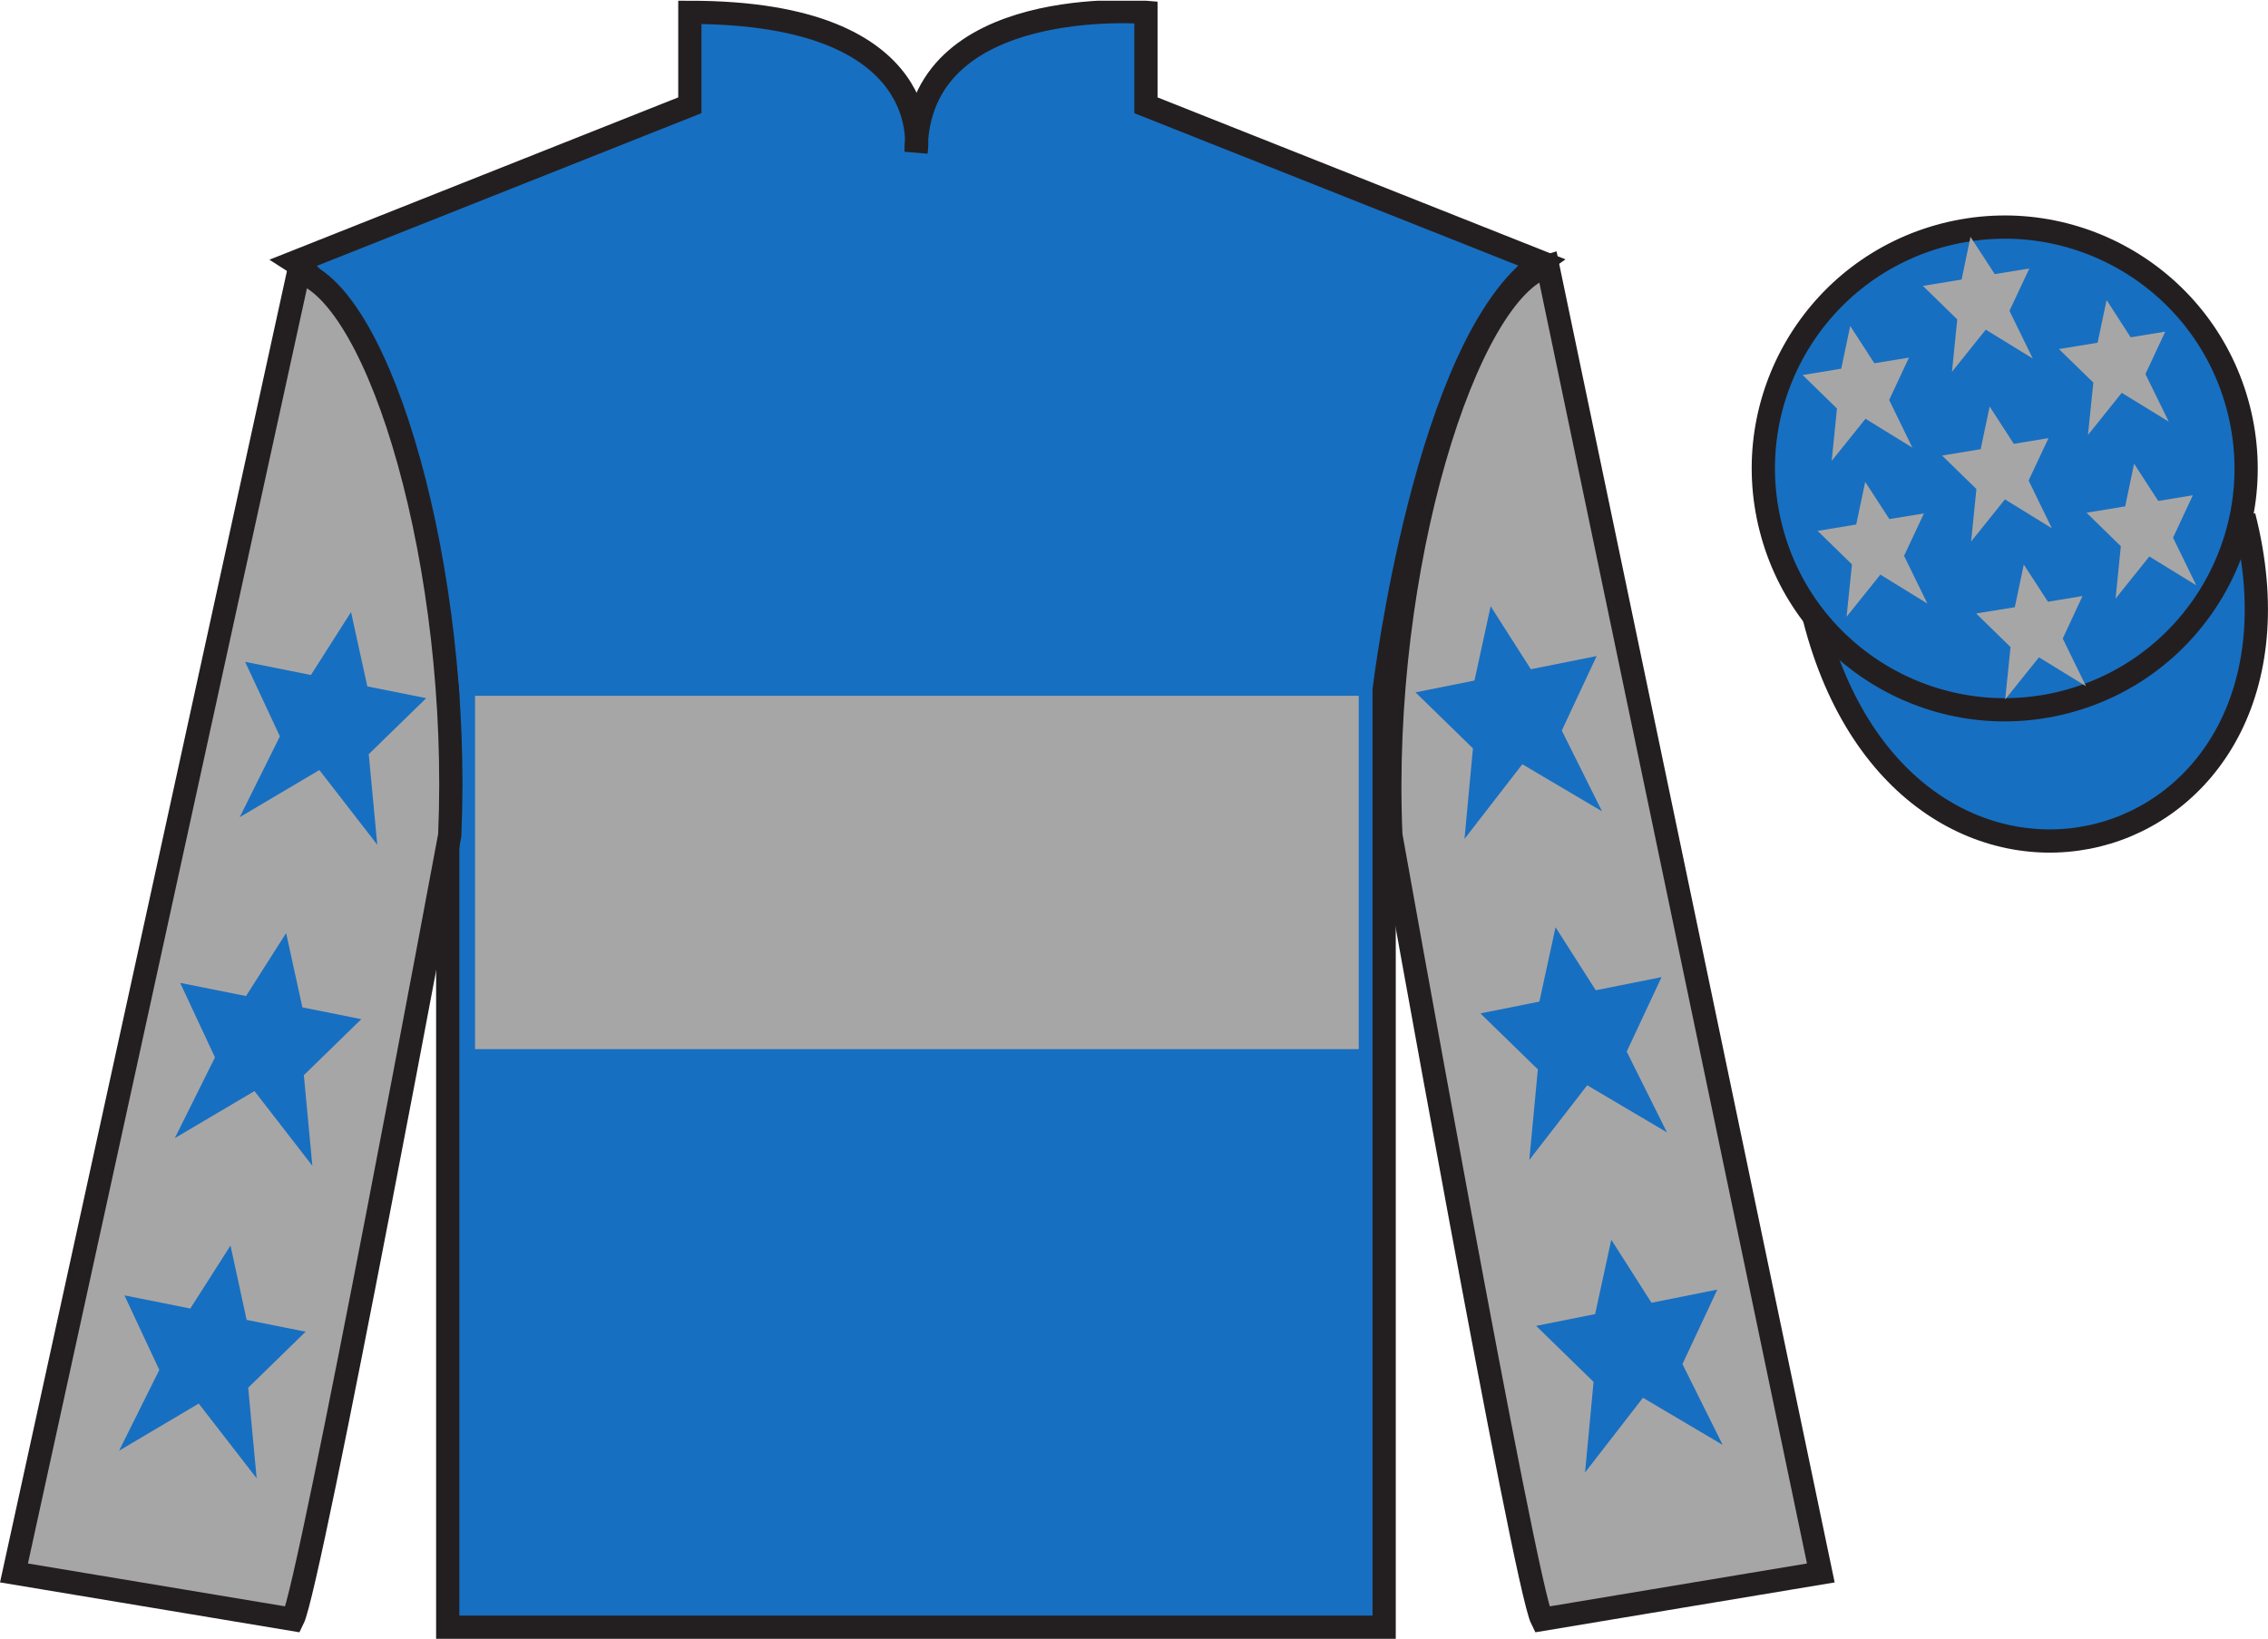 <?xml version="1.0" encoding="UTF-8"?>
<svg xmlns="http://www.w3.org/2000/svg" xmlns:xlink="http://www.w3.org/1999/xlink" width="97.59pt" height="70.53pt" viewBox="0 0 97.59 70.53" version="1.1">
<defs>
<clipPath id="clip1">
  <path d="M 0 70.531 L 97.59 70.531 L 97.59 0.031 L 0 0.031 L 0 70.531 Z M 0 70.531 "/>
</clipPath>
</defs>
<g id="surface0">
<g clip-path="url(#clip1)" clip-rule="nonzero">
<path style=" stroke:none;fill-rule:nonzero;fill:rgb(9.02%,43.529%,75.491%);fill-opacity:1;" d="M 12.684 11.281 C 12.684 11.281 17.766 14.531 19.266 29.863 C 19.266 29.863 19.266 44.863 19.266 70.031 L 59.559 70.031 L 59.559 29.695 C 59.559 29.695 61.352 14.695 66.309 11.281 L 49.309 4.531 L 49.309 0.531 C 49.309 0.531 39.418 -0.305 39.418 6.531 C 39.418 6.531 40.434 0.531 29.684 0.531 L 29.684 4.531 L 12.684 11.281 "/>
<path style="fill:none;stroke-width:10;stroke-linecap:butt;stroke-linejoin:miter;stroke:rgb(13.73%,12.16%,12.549%);stroke-opacity:1;stroke-miterlimit:4;" d="M 126.836 592.487 C 126.836 592.487 177.656 559.987 192.656 406.667 C 192.656 406.667 192.656 256.667 192.656 4.987 L 595.586 4.987 L 595.586 408.347 C 595.586 408.347 613.516 558.347 663.086 592.487 L 493.086 659.987 L 493.086 699.987 C 493.086 699.987 394.18 708.347 394.18 639.987 C 394.18 639.987 404.336 699.987 296.836 699.987 L 296.836 659.987 L 126.836 592.487 Z M 126.836 592.487 " transform="matrix(0.1,0,0,-0.1,0,70.53)"/>
<path style=" stroke:none;fill-rule:nonzero;fill:rgb(65.493%,64.865%,65.02%);fill-opacity:1;" d="M 12.602 69.695 C 13.352 68.195 19.352 35.945 19.352 35.945 C 19.852 24.445 16.352 12.695 12.852 11.695 L 0.602 67.695 L 12.602 69.695 "/>
<path style="fill:none;stroke-width:10;stroke-linecap:butt;stroke-linejoin:miter;stroke:rgb(13.73%,12.16%,12.549%);stroke-opacity:1;stroke-miterlimit:4;" d="M 126.016 8.347 C 133.516 23.347 193.516 345.847 193.516 345.847 C 198.516 460.847 163.516 578.347 128.516 588.347 L 6.016 28.347 L 126.016 8.347 Z M 126.016 8.347 " transform="matrix(0.1,0,0,-0.1,0,70.53)"/>
<path style=" stroke:none;fill-rule:nonzero;fill:rgb(65.493%,64.865%,65.02%);fill-opacity:1;" d="M 78.348 67.695 L 66.598 11.445 C 63.098 12.445 59.348 24.445 59.848 35.945 C 59.848 35.945 65.598 68.195 66.348 69.695 L 78.348 67.695 "/>
<path style="fill:none;stroke-width:10;stroke-linecap:butt;stroke-linejoin:miter;stroke:rgb(13.73%,12.16%,12.549%);stroke-opacity:1;stroke-miterlimit:4;" d="M 783.477 28.347 L 665.977 590.847 C 630.977 580.847 593.477 460.847 598.477 345.847 C 598.477 345.847 655.977 23.347 663.477 8.347 L 783.477 28.347 Z M 783.477 28.347 " transform="matrix(0.1,0,0,-0.1,0,70.53)"/>
<path style="fill-rule:nonzero;fill:rgb(9.02%,43.529%,75.491%);fill-opacity:1;stroke-width:10;stroke-linecap:butt;stroke-linejoin:miter;stroke:rgb(13.73%,12.16%,12.549%);stroke-opacity:1;stroke-miterlimit:4;" d="M 780.703 439.245 C 820.391 283.62 1004.336 331.198 965.547 483.191 " transform="matrix(0.1,0,0,-0.1,0,70.53)"/>
<path style=" stroke:none;fill-rule:nonzero;fill:rgb(65.493%,64.865%,65.02%);fill-opacity:1;" d="M 20.441 45.152 L 58.465 45.152 L 58.465 29.945 L 20.441 29.945 L 20.441 45.152 Z M 20.441 45.152 "/>
<path style=" stroke:none;fill-rule:nonzero;fill:rgb(9.02%,43.529%,75.491%);fill-opacity:1;" d="M 88.828 30.223 C 94.387 28.805 97.742 23.148 96.324 17.594 C 94.906 12.035 89.25 8.68 83.691 10.098 C 78.137 11.516 74.781 17.172 76.199 22.727 C 77.613 28.285 83.27 31.641 88.828 30.223 "/>
<path style="fill:none;stroke-width:10;stroke-linecap:butt;stroke-linejoin:miter;stroke:rgb(13.73%,12.16%,12.549%);stroke-opacity:1;stroke-miterlimit:4;" d="M 888.281 403.073 C 943.867 417.253 977.422 473.816 963.242 529.362 C 949.062 584.948 892.5 618.503 836.914 604.323 C 781.367 590.144 747.812 533.581 761.992 478.034 C 776.133 422.448 832.695 388.894 888.281 403.073 Z M 888.281 403.073 " transform="matrix(0.1,0,0,-0.1,0,70.53)"/>
<path style=" stroke:none;fill-rule:nonzero;fill:rgb(9.02%,43.529%,75.491%);fill-opacity:1;" d="M 12.312 40.156 L 10.586 42.867 L 7.754 42.301 L 9.25 45.508 L 7.52 48.984 L 10.949 46.957 L 13.441 50.172 L 13.074 46.273 L 15.547 43.863 L 13.012 43.355 L 12.312 40.156 "/>
<path style=" stroke:none;fill-rule:nonzero;fill:rgb(9.02%,43.529%,75.491%);fill-opacity:1;" d="M 9.918 53.605 L 8.188 56.316 L 5.355 55.75 L 6.855 58.957 L 5.125 62.434 L 8.551 60.406 L 11.043 63.621 L 10.68 59.723 L 13.152 57.312 L 10.613 56.805 L 9.918 53.605 "/>
<path style=" stroke:none;fill-rule:nonzero;fill:rgb(9.02%,43.529%,75.491%);fill-opacity:1;" d="M 15.105 26.34 L 13.379 29.051 L 10.547 28.484 L 12.043 31.691 L 10.316 35.168 L 13.742 33.141 L 16.234 36.355 L 15.867 32.457 L 18.34 30.047 L 15.805 29.539 L 15.105 26.34 "/>
<path style=" stroke:none;fill-rule:nonzero;fill:rgb(9.02%,43.529%,75.491%);fill-opacity:1;" d="M 66.934 39.906 L 68.664 42.617 L 71.496 42.051 L 69.996 45.258 L 71.727 48.734 L 68.297 46.707 L 65.805 49.922 L 66.172 46.023 L 63.699 43.613 L 66.238 43.105 L 66.934 39.906 "/>
<path style=" stroke:none;fill-rule:nonzero;fill:rgb(9.02%,43.529%,75.491%);fill-opacity:1;" d="M 69.332 53.355 L 71.062 56.066 L 73.895 55.5 L 72.395 58.707 L 74.125 62.184 L 70.695 60.156 L 68.203 63.371 L 68.57 59.473 L 66.098 57.062 L 68.637 56.555 L 69.332 53.355 "/>
<path style=" stroke:none;fill-rule:nonzero;fill:rgb(9.02%,43.529%,75.491%);fill-opacity:1;" d="M 64.141 26.09 L 65.871 28.801 L 68.703 28.234 L 67.203 31.441 L 68.934 34.918 L 65.504 32.891 L 63.016 36.105 L 63.379 32.207 L 60.906 29.797 L 63.445 29.289 L 64.141 26.09 "/>
<path style=" stroke:none;fill-rule:nonzero;fill:rgb(65.493%,64.865%,65.02%);fill-opacity:1;" d="M 87.082 24.297 L 86.695 26.133 L 85.031 26.402 L 86.512 27.848 L 86.281 30.102 L 87.734 28.289 L 89.758 29.531 L 88.758 27.48 L 89.609 25.652 L 88.121 25.898 L 87.082 24.297 "/>
<path style=" stroke:none;fill-rule:nonzero;fill:rgb(65.493%,64.865%,65.02%);fill-opacity:1;" d="M 90.645 12.914 L 90.258 14.75 L 88.594 15.023 L 90.074 16.465 L 89.844 18.719 L 91.297 16.906 L 93.32 18.148 L 92.316 16.098 L 93.168 14.273 L 91.68 14.516 L 90.645 12.914 "/>
<path style=" stroke:none;fill-rule:nonzero;fill:rgb(65.493%,64.865%,65.02%);fill-opacity:1;" d="M 91.828 19.957 L 91.445 21.793 L 89.781 22.066 L 91.258 23.508 L 91.031 25.762 L 92.484 23.949 L 94.504 25.191 L 93.504 23.141 L 94.355 21.316 L 92.867 21.559 L 91.828 19.957 "/>
<path style=" stroke:none;fill-rule:nonzero;fill:rgb(65.493%,64.865%,65.02%);fill-opacity:1;" d="M 79.613 14.031 L 79.227 15.867 L 77.566 16.141 L 79.043 17.582 L 78.816 19.836 L 80.27 18.023 L 82.289 19.266 L 81.289 17.215 L 82.141 15.391 L 80.652 15.633 L 79.613 14.031 "/>
<path style=" stroke:none;fill-rule:nonzero;fill:rgb(65.493%,64.865%,65.02%);fill-opacity:1;" d="M 85.613 17.496 L 85.227 19.332 L 83.566 19.605 L 85.043 21.047 L 84.816 23.305 L 86.27 21.492 L 88.289 22.734 L 87.289 20.68 L 88.145 18.855 L 86.652 19.102 L 85.613 17.496 "/>
<path style=" stroke:none;fill-rule:nonzero;fill:rgb(65.493%,64.865%,65.02%);fill-opacity:1;" d="M 80.258 20.738 L 79.871 22.574 L 78.211 22.848 L 79.688 24.289 L 79.457 26.543 L 80.91 24.73 L 82.934 25.977 L 81.93 23.922 L 82.785 22.098 L 81.297 22.34 L 80.258 20.738 "/>
<path style=" stroke:none;fill-rule:nonzero;fill:rgb(65.493%,64.865%,65.02%);fill-opacity:1;" d="M 84.789 10.195 L 84.406 12.031 L 82.742 12.305 L 84.219 13.746 L 83.992 16 L 85.445 14.188 L 87.469 15.43 L 86.465 13.379 L 87.32 11.555 L 85.832 11.797 L 84.789 10.195 "/>
</g>
</g>
</svg>
